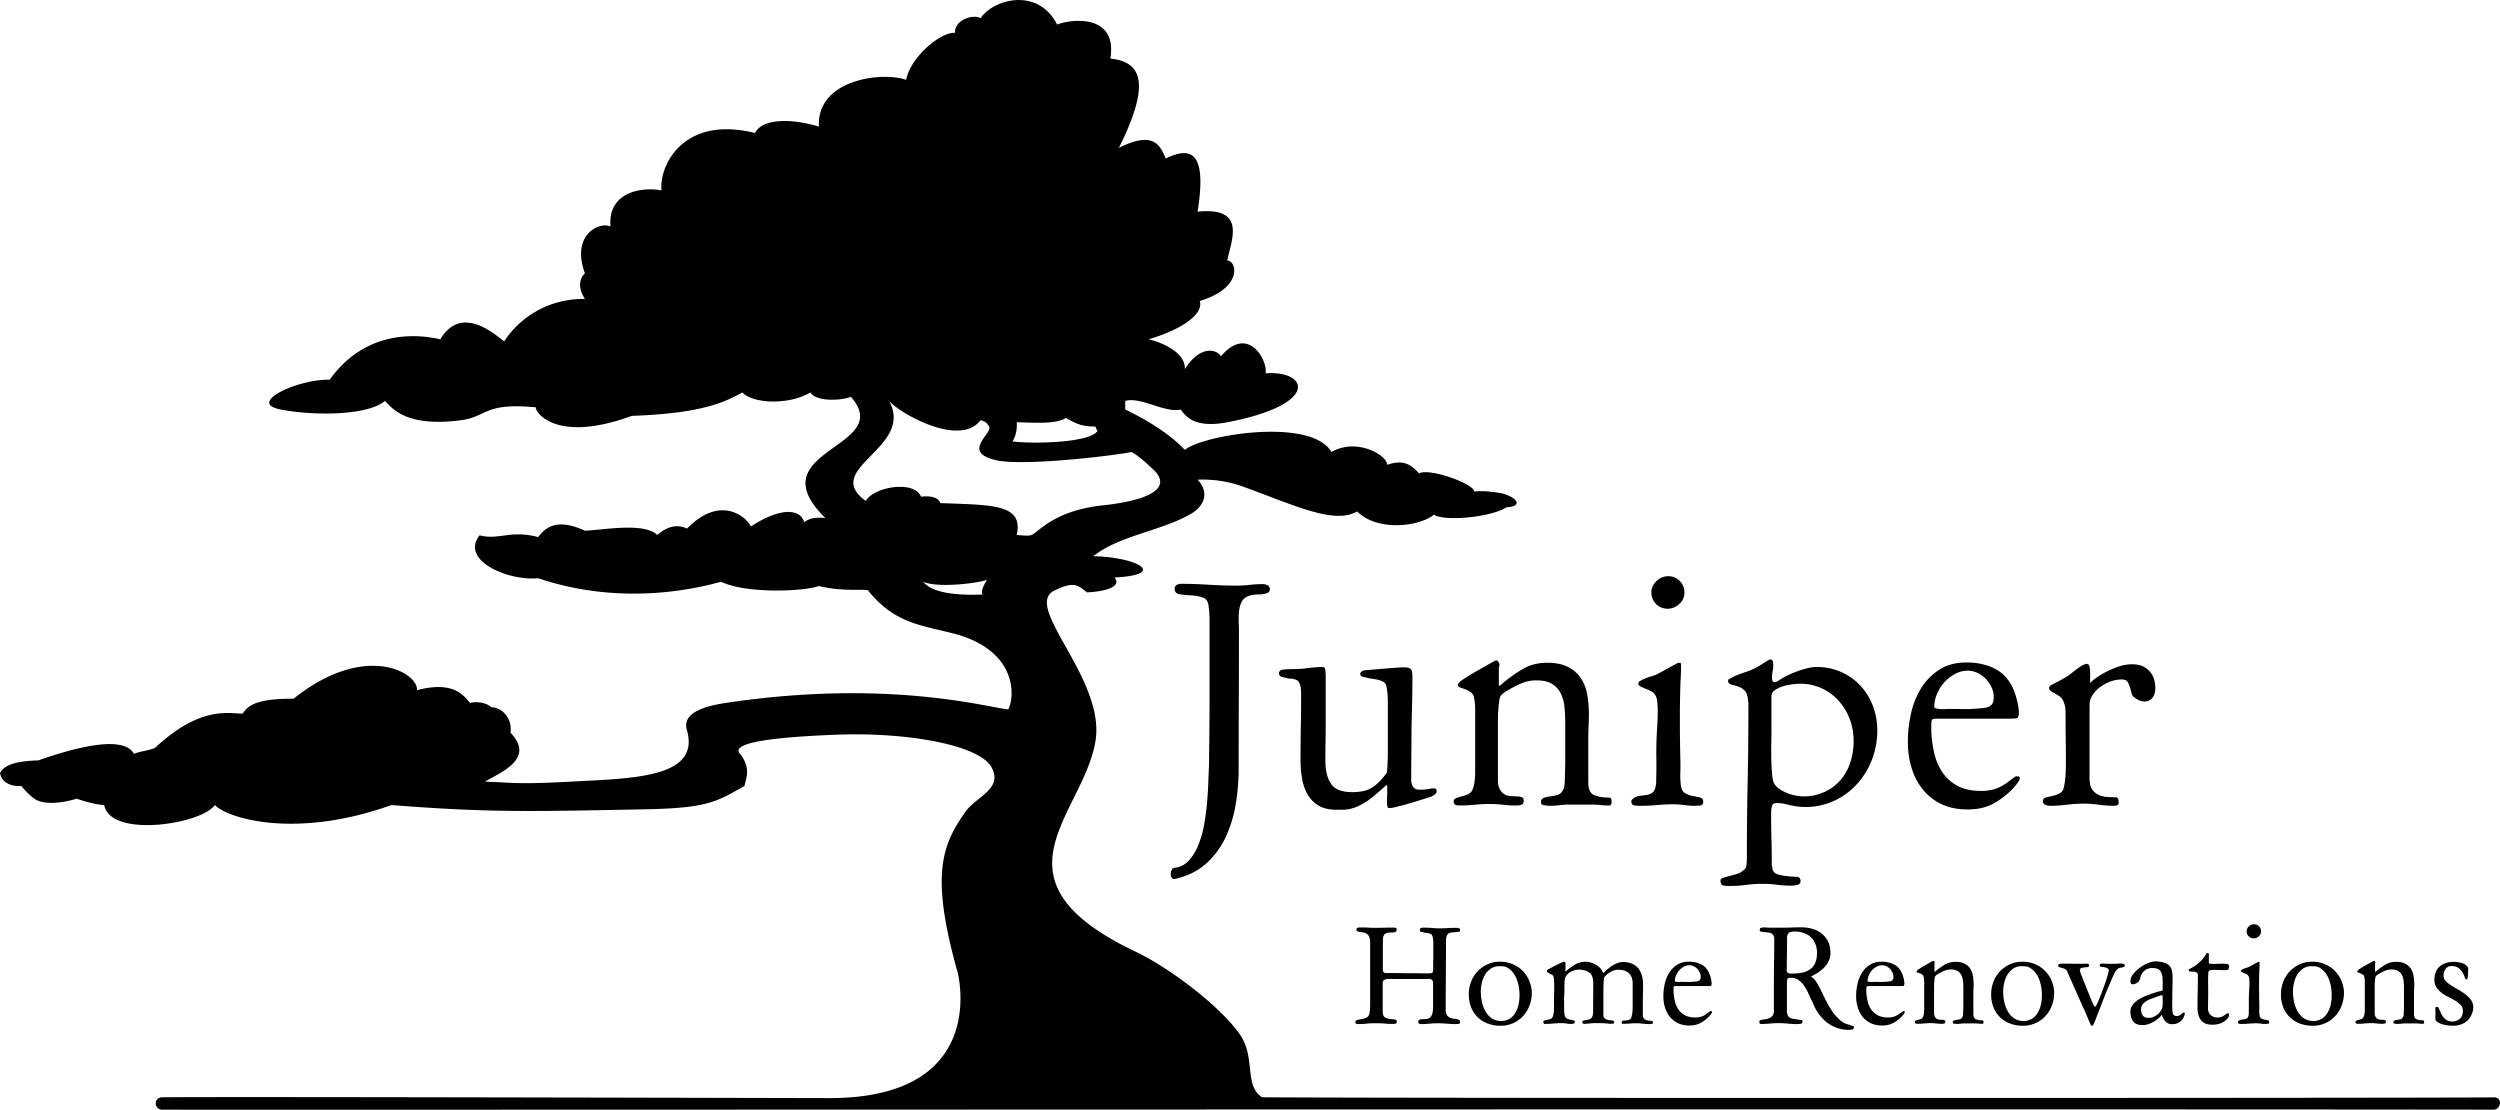 <svg xmlns="http://www.w3.org/2000/svg" width="3030.03" height="1345.031" viewBox="0 0 3030.03 1345.031">
  <defs>
    <style>
      .cls-1 {
        fill-rule: evenodd;
      }
    </style>
  </defs>
  <path id="tree" class="cls-1" d="M1639.36,822.392a12.017,12.017,0,0,0-5.7-1.472,143.923,143.923,0,0,0-16.17.92,142.521,142.521,0,0,1-16.17.92q-16.9,0-33.63-1.1t-33.63-1.1a9.369,9.369,0,0,0-4.96,1.472,4.841,4.841,0,0,0-2.39,4.417q0,5.892,6.25,6.809t13.78,1.288a50.488,50.488,0,0,1,13.97,2.577q6.42,2.208,7.17,10.673a140.61,140.61,0,0,1,1.1,17.3v89.806q0,22.083-.19,44.167t-0.55,44.17q-0.36,6.255-.73,17.3t-1.47,24.29q-1.11,13.245-3.49,26.87a125.274,125.274,0,0,1-6.99,25.02,63.7,63.7,0,0,1-11.57,19.14,26.407,26.407,0,0,1-17.28,8.84,4.494,4.494,0,0,0-3.67,2.76,11.647,11.647,0,0,0-1.11,4.96,7.51,7.51,0,0,0,1.29,4.42,3.286,3.286,0,0,0,3.49,1.47q23.16-5.16,38.22-18.77a99.514,99.514,0,0,0,23.71-32.2,152.881,152.881,0,0,0,12.13-40.12,262.726,262.726,0,0,0,3.49-42.14q0-42.33.18-83.736t0.19-83.733q0-4.046-.19-7.913t-0.18-7.914q0-15.457,5.51-22.083t20.95-6.257q7.35-.733,9.38-2.392a4.63,4.63,0,0,0,2.02-3.5Q1642.12,823.87,1639.36,822.392Zm14.89,109.681a5.429,5.429,0,0,0,2.75,1.473c1.11,0.247,2.33.494,3.68,0.736a13.187,13.187,0,0,1,3.49,1.1q11.025,0,13.42,4.785t2.39,14.354q0,19.875-.37,39.566t-0.37,39.569a134.845,134.845,0,0,0,1.84,22.63,59.107,59.107,0,0,0,6.61,19.33,37.039,37.039,0,0,0,13.23,13.61q8.46,5.16,22.06,5.16h6.98a42.068,42.068,0,0,0,15.25-2.76,71.387,71.387,0,0,0,13.6-7,110.2,110.2,0,0,0,12.31-9.38q5.88-5.16,11.76-10.31c0.98-.98,1.47.13,1.47,3.31v6.26q0,1.11-.18,3.87c-0.13,1.84-.18,3.74-0.18,5.7a36.083,36.083,0,0,0,.36,5.34q0.375,2.385,1.47,2.76a8.314,8.314,0,0,0,3.5,0c1.59-.25,3.18-0.55,4.77-0.92s3-.74,4.23-1.11a11.01,11.01,0,0,1,2.57-.55q1.47-.375,7.35-2.02,5.88-1.665,12.32-3.68,6.42-2.025,11.76-3.68c3.55-1.11,5.57-1.78,6.06-2.03a25.854,25.854,0,0,0,3.68-2.39c1.47-1.1,2.2-2.27,2.2-3.5,0-2.21-.73-3.43-2.2-3.68a11.458,11.458,0,0,0-4.05,0,64.149,64.149,0,0,1-14.7,1.47q-5.145,0-7.53-3.31a13.416,13.416,0,0,1-2.39-8.1q0-15.45.18-30.91t0.19-30.919q0.36-15.821.73-31.653t0.37-31.652c0-5.153-.68-8.4-2.02-9.754s-4.48-2.024-9.37-2.024q-1.845,0-9.38.552t-15.98,1.288q-8.46.743-15.44,1.288t-7.72.92c-2.2,1.231-3.31,2.456-3.31,3.681a3.462,3.462,0,0,0,2.58,3.5,13.365,13.365,0,0,0,4.41.921,13.529,13.529,0,0,0,4.78,1.288c2.44,0.368,5.08.8,7.9,1.288a26.392,26.392,0,0,1,7.72,2.576,7.635,7.635,0,0,1,4.22,5.153,73.176,73.176,0,0,1,1.47,10.306c0.24,3.439.37,6.872,0.37,10.305v55.21q0,7.365-.18,12.7c-0.13,3.56-.25,6.62-0.37,9.2s-0.31,5.09-.55,7.54a127.115,127.115,0,0,1-9.01,10.68,45.835,45.835,0,0,1-9,7.36,33.933,33.933,0,0,1-10.66,4.23,63.912,63.912,0,0,1-13.6,1.29q-18.75,0-25.54-10.12-6.81-10.125-6.8-28.16,0-11.04.18-22.08t0.19-22.086V931.705c0-1.225-.13-3.249-0.37-6.073s-1.35-4.232-3.31-4.232a116.622,116.622,0,0,0-12.86.736q-6.615.741-12.87,1.472c-1.23,0-3.06.063-5.51,0.184s-5.03.184-7.72,0.184a64.165,64.165,0,0,0-6.98.368,26.4,26.4,0,0,0-4.41.736c-1.72.984-2.57,2.209-2.57,3.681A4.481,4.481,0,0,0,1654.25,932.073ZM1909.49,916.8q-6.06,3.5-13.59,7.729-7.545,4.236-13.97,8.281t-7.9,5.153a13.889,13.889,0,0,0-4.05,4.417v0.736c0,1.472.92,2.519,2.76,3.128s3.92,1.352,6.25,2.209a28.8,28.8,0,0,1,6.62,3.5,9.422,9.422,0,0,1,3.85,6.257,66.921,66.921,0,0,1,1.47,15.091v75.824a101.615,101.615,0,0,1-.91,12.33q-0.93,7.17-3.86,11.22a12.383,12.383,0,0,1-5.33,3.5,68.47,68.47,0,0,1-7.17,2.21,30.936,30.936,0,0,0-6.25,2.2c-1.71.87-2.57,2.03-2.57,3.5q0,3.315,2.02,4.23a11.97,11.97,0,0,0,4.96.92,183.5,183.5,0,0,0,18.56-.92,183.5,183.5,0,0,1,18.56-.92,131.078,131.078,0,0,1,15.44.92,134.143,134.143,0,0,0,15.8.92,29.3,29.3,0,0,0,4.23-.18,33.98,33.98,0,0,0,3.86-1.29,6,6,0,0,0,1.47-4.42q0-3.3-2.21-4.04a16.545,16.545,0,0,0-5.88-1.11,76.5,76.5,0,0,1-10.47-.73q-5.34-.735-9.37-6.26-3.315-4.785-3.31-12.15V987.282q0-6.255.37-12.146t0.92-10.49a36.937,36.937,0,0,1,1.28-6.809q1.845-3.675,6.8-6.625t8.27-4.784a94.589,94.589,0,0,1,14.15-6.441,45.723,45.723,0,0,1,15.25-2.393q11.76,0,18.75,4.417a28.074,28.074,0,0,1,10.47,11.594,48,48,0,0,1,4.41,16.378q0.915,9.2.92,18.771v47.476q0,7.74-.37,15.83,0,4.41-.36,10.67t-3.31,9.94a11.414,11.414,0,0,1-6.8,4.23q-4.23.93-8.45,1.48a26.162,26.162,0,0,0-7.17,1.84q-2.94,1.29-2.94,4.97,0,3.3,4.23,3.86a53.232,53.232,0,0,0,6.43.55c1.96,0,3.91-.06,5.88-0.18s3.91-.31,5.88-0.55,3.92-.44,5.88-0.56,3.92-.18,5.88-0.18h27.56a90.954,90.954,0,0,1,10.11.55,90.822,90.822,0,0,0,10.11.55c1.71,0,2.76-.49,3.12-1.47a8.265,8.265,0,0,0,.55-2.94,10.918,10.918,0,0,0-.55-3.5,2.278,2.278,0,0,0-2.39-1.66q-10.665,0-18-2.94-7.365-2.94-7.36-15.46v-53.74q0-7.35.37-14.349t0.37-14.354a132.929,132.929,0,0,0-2.21-24.844,50.117,50.117,0,0,0-8.08-19.875,40.862,40.862,0,0,0-15.62-13.066q-9.75-4.779-24.44-4.785-16.92,0-29.77,7.545a176.637,176.637,0,0,0-25.36,18.219,8.909,8.909,0,0,1-2.94,2.208l-0.74-.368V923.976a11.906,11.906,0,0,1,.37-2.944,12.344,12.344,0,0,0,.37-2.945,5.758,5.758,0,0,0-1.29-2.944,3.532,3.532,0,0,0-2.76-1.841C1915.8,913.3,1913.54,914.47,1909.49,916.8Zm229.35-99.744a19.233,19.233,0,0,0-14.15-5.7,19.893,19.893,0,0,0-13.97,5.888q-6.255,5.892-6.25,13.619a19.482,19.482,0,0,0,19.85,19.875,20.2,20.2,0,0,0,13.96-5.7,18,18,0,0,0,6.25-13.8A19.29,19.29,0,0,0,2138.84,817.055Zm24.44,262.425q-4.05-.915-9.01-1.84a26.83,26.83,0,0,1-9.19-3.5q-4.23-2.565-4.96-10.3a86.291,86.291,0,0,1-.55-12.7q0.18-6.435.18-12.7-0.36-13.605-.55-27.05-0.18-13.425-.18-27.053,0-11.042.18-22.267t0.55-22.268c0.25-3.68.43-7.3,0.56-10.857s0.18-7.177.18-10.858c0-1.225-.74-1.84-2.21-1.84q-1.47,0-5.51,2.208t-9,4.969q-4.965,2.76-9.74,5.337a41.045,41.045,0,0,1-7.35,3.312q-1.485.372-4.41,1.288-2.955.924-6.07,2.209a31.341,31.341,0,0,0-5.33,2.76c-1.47.984-2.2,2.088-2.2,3.313s0.79,2.271,2.39,3.128a56.635,56.635,0,0,0,5.51,2.577c2.08,0.862,4.23,1.782,6.43,2.76a13.924,13.924,0,0,1,5.15,3.681,18.242,18.242,0,0,1,3.49,9.937q0.555,6.262.55,10.674,0,8.834-.55,17.483t-0.92,17.487q-0.375,11.775-.18,23,0.18,11.235-.19,23v5.52a31.907,31.907,0,0,1-.73,5.16q-1.11,5.88-4.23,7.91a17.3,17.3,0,0,1-7.17,2.58c-2.7.36-5.45,0.73-8.27,1.1a15.209,15.209,0,0,0-7.53,3.13c-0.5.49-.98,0.98-1.47,1.47a2.472,2.472,0,0,0-.74,1.84c0,2.7.86,4.29,2.58,4.79a20.327,20.327,0,0,0,5.51.73h4.04q9.555,0,19.48-.92t19.48-.92a90.048,90.048,0,0,1,12.68.92,92.482,92.482,0,0,0,13.05.92c1.71,0,3.86-.12,6.43-0.37s3.86-1.72,3.86-4.41C2167.32,1081.87,2165.97,1080.1,2163.28,1079.48Zm182.29-42.33a60.576,60.576,0,0,1-11.95,21.35,58.017,58.017,0,0,1-19.29,14.36,61,61,0,0,1-26.1,5.33,47.261,47.261,0,0,1-9.37-1.1,59.133,59.133,0,0,1-10.29-3.13,46.883,46.883,0,0,1-9.19-4.97,20.382,20.382,0,0,1-6.43-6.99q-1.47-2.94-2.21-11.41t-0.91-18.41q-0.2-9.93,0-18.95,0.18-9.015.18-13.434V956.733q0-4.416,4.23-7.361a33.923,33.923,0,0,1,9.74-4.6,69.757,69.757,0,0,1,11.39-2.392,79.181,79.181,0,0,1,9.19-.736,61.915,61.915,0,0,1,26.28,5.521,63.09,63.09,0,0,1,20.58,15.09,69.878,69.878,0,0,1,13.41,22.083,73.812,73.812,0,0,1,4.78,26.5A83.989,83.989,0,0,1,2345.57,1037.15Zm27.38-68.639a74.628,74.628,0,0,0-15.07-24.476,70.924,70.924,0,0,0-23.34-16.562,72.186,72.186,0,0,0-29.77-6.073,47.984,47.984,0,0,0-11.21,1.472,115.251,115.251,0,0,0-12.13,3.68,126,126,0,0,0-11.76,4.969,84.828,84.828,0,0,0-10.1,5.705,20.367,20.367,0,0,0-2.76,1.656,5.214,5.214,0,0,1-3.12.92,1.4,1.4,0,0,1-.92-0.184,0.786,0.786,0,0,0-.56-0.184q-1.47-1.466-1.47-5.152a42.284,42.284,0,0,1,.74-7.914,42.224,42.224,0,0,0,.73-7.913,17.968,17.968,0,0,0-.55-3.864,2.654,2.654,0,0,0-2.75-2.393,7.64,7.64,0,0,0-3.31,1.288c-1.47.863-3.07,1.841-4.78,2.945s-3.37,2.151-4.96,3.128-2.76,1.72-3.49,2.209a106.474,106.474,0,0,1-14.7,6.073,143.772,143.772,0,0,0-14.7,5.705,12.238,12.238,0,0,1-3.13,1.84c-1.6.736-2.39,1.472-2.39,2.208q0,4.054,3.49,4.969t7.91,2.208a21.247,21.247,0,0,1,8.27,4.785q3.855,3.5,4.59,12.33a19.2,19.2,0,0,1,.37,3.68V975.5q0,43.434-.92,86.306t-0.92,86.31v4.79a69.44,69.44,0,0,1-.55,9.01,7.481,7.481,0,0,1-4.23,6.08,14.722,14.722,0,0,1-6.8,4.05c-3.06.97-6.06,1.84-9,2.57s-5.58,1.48-7.9,2.21c-2.34.74-3.5,1.72-3.5,2.95,0,3.92,1.11,6.07,3.31,6.44a51.172,51.172,0,0,0,8.09.55,149.574,149.574,0,0,0,19.66-1.29,149.574,149.574,0,0,1,19.66-1.29,145.757,145.757,0,0,1,17.83,1.11,147.454,147.454,0,0,0,17.82,1.1,29.957,29.957,0,0,0,6.8-.92,4.6,4.6,0,0,0,3.86-4.97,5.654,5.654,0,0,0-1.83-4.05q-1.11-.735-5.33-0.92t-9.38-.73a76.569,76.569,0,0,1-9.74-1.66q-4.59-1.11-6.43-4.05a6.181,6.181,0,0,1-1.28-2.76c-0.13-.86-0.31-1.9-0.56-3.13a11.365,11.365,0,0,1-.36-3.31v-3.31q0-13.26-.37-26.69t-0.37-26.68v-4.78a35.933,35.933,0,0,1,.92-8.29q0.915-3.855,5.33-3.86a45.616,45.616,0,0,1,8.82.74c2.45,0.48,4.9,1.04,7.35,1.65s5.27,1.16,8.46,1.66a82.6,82.6,0,0,0,46.3-7.18,85.859,85.859,0,0,0,27.2-20.24,94.949,94.949,0,0,0,17.83-29.26,96.905,96.905,0,0,0,6.43-35.336A83.1,83.1,0,0,0,2372.95,968.511Zm144.8-2.761a8.935,8.935,0,0,1-4.41,3.865,23.4,23.4,0,0,1-6.43,1.472q-3.675.372-8.08,0.736-9.93.742-16.73,0.553t-17.09-.185c-0.49,0-1.71.064-3.67,0.185a48.775,48.775,0,0,1-6.07,0,33.187,33.187,0,0,1-5.51-.737c-1.6-.368-2.39-1.041-2.39-2.024a40.263,40.263,0,0,1,3.31-15.642,49.013,49.013,0,0,1,9-14.171,47.4,47.4,0,0,1,13.05-10.121,32.047,32.047,0,0,1,15.07-3.865,27.921,27.921,0,0,1,11.58,2.577,34.044,34.044,0,0,1,10.11,6.993,36.185,36.185,0,0,1,7.16,10.305,28.333,28.333,0,0,1,2.76,12.146Q2519.41,963,2517.75,965.75Zm30.88,0.553a93.305,93.305,0,0,0-2.39-9.57q-6.615-22.083-22.24-31.469t-37.67-9.385q-19.485,0-33.26,9.017a70.663,70.663,0,0,0-22.24,23.188,102.2,102.2,0,0,0-12.13,31.837,154.808,154.808,0,0,0-3.3,34.969,104.72,104.72,0,0,0,5.14,30.91,75.224,75.224,0,0,0,13.97,25.21,63.737,63.737,0,0,0,22.42,16.94q13.23,6.06,30.5,6.07,14.7,0,25.36-4.23t22.06-13.81q1.455-1.1,4.22-3.68a73.57,73.57,0,0,0,5.33-5.52,64.249,64.249,0,0,0,4.6-5.89c1.34-1.96,2.02-3.55,2.02-4.78,0-1.47-.86-2.21-2.58-2.21s-2.7.13-2.94,0.37q-5.505,4.05-10.1,7.36a60.957,60.957,0,0,1-9.19,5.52,42.923,42.923,0,0,1-9.93,3.31,60.848,60.848,0,0,1-12.31,1.11q-16.905,0-28.3-6.08a50.278,50.278,0,0,1-18.37-16.37,70.047,70.047,0,0,1-10.11-23.93,142.767,142.767,0,0,1-3.49-28.707v-2.944a48.556,48.556,0,0,1,.36-5.889q0.375-2.942,1.47-2.945a12.187,12.187,0,0,1,3.68-.736h91.52c1.22,0,2.51-.057,3.85-0.184a35.176,35.176,0,0,0,3.86-.552,15.025,15.025,0,0,0,1.47-7.361A84.936,84.936,0,0,0,2548.63,966.3Zm165.39-29.077a24.869,24.869,0,0,0-4.6-9.385,25.828,25.828,0,0,0-8.63-6.993q-5.34-2.762-13.42-2.761a52.561,52.561,0,0,0-17.64,3.129,109.325,109.325,0,0,0-16.17,7.177,95.743,95.743,0,0,0-12.13,7.729c-3.19,2.456-4.9,4.175-5.15,5.153v-11.41a55.088,55.088,0,0,0-.36-6.625,14.461,14.461,0,0,0-1.11-4.417,9.324,9.324,0,0,1-1.47-.92,1.9,1.9,0,0,0-1.83-.184,16.058,16.058,0,0,0-5.88,2.392,72.91,72.91,0,0,0-6.62,4.6q-3.3,2.58-6.62,5.153a49.95,49.95,0,0,1-5.88,4.049q-3.675,2.208-7.16,4.048t-7.17,3.681c-0.98.494-2.08,1.1-3.31,1.84a5.955,5.955,0,0,0-2.57,2.945,5.7,5.7,0,0,0,2.76,4.416q2.385,1.476,5.14,2.945a45.076,45.076,0,0,1,5.7,3.68,13.2,13.2,0,0,1,4.41,6.625,27.522,27.522,0,0,1,2.02,9.57q0.18,5.159.18,9.937,0,14.355.19,26.5t0.18,26.5q0,7.365-.37,14.72a101.339,101.339,0,0,1-1.83,14.73q-1.11,6.255-5.33,8.46a33.29,33.29,0,0,1-8.64,3.13q-4.41.93-8.09,1.84a4.705,4.705,0,0,0-.55,9.02,16.625,16.625,0,0,0,5.33,1.1,165.29,165.29,0,0,0,20.58-1.29,165.316,165.316,0,0,1,20.59-1.28,128.21,128.21,0,0,1,18.19,1.28,128.006,128.006,0,0,0,18.19,1.29,14.554,14.554,0,0,0,3.86-.55c1.34-.37,2.02-1.42,2.02-3.13,0-4.42-1.1-6.62-3.31-6.62q-5.145,0-10.47-.37a30.4,30.4,0,0,1-9.74-2.21,19.674,19.674,0,0,1-7.53-5.52,18.2,18.2,0,0,1-3.86-9.94,24.752,24.752,0,0,1-.37-4.78V967.039A21.286,21.286,0,0,1,2638.86,956a34.765,34.765,0,0,1,8.82-9.754,51.569,51.569,0,0,1,12.49-6.993,39.677,39.677,0,0,1,14.71-2.76q4.77,0,6.61,2.76a24.016,24.016,0,0,1,2.94,6.441q1.11,3.684,2.02,7.362a8.684,8.684,0,0,0,3.86,5.52q6.255,4.418,11.03,4.6a12.466,12.466,0,0,0,7.9-2.024,12.8,12.8,0,0,0,4.59-6.073,22.071,22.071,0,0,0,1.47-7.913A41.4,41.4,0,0,0,2714.02,937.226ZM1871.76,1238.15c-0.7-.42-2.27-0.64-4.72-0.64q-4.95,0-9.9.32c-3.31.22-6.61,0.32-9.91,0.32a79.162,79.162,0,0,1-7.99-.4c-2.66-.26-5.38-0.4-8.15-0.4-0.85,0-1.68-.02-2.48-0.08a8.4,8.4,0,0,0-2.31.16,3.838,3.838,0,0,0-1.76.8,2.334,2.334,0,0,0-.64,1.84c0,1.28.34,2.02,1.04,2.24a9.2,9.2,0,0,0,2.63.32,3.52,3.52,0,0,0,1.76.71c0.85,0.16,1.81.3,2.88,0.4a18.919,18.919,0,0,1,3.03.56,8.621,8.621,0,0,1,2.4,1.04,4.846,4.846,0,0,1,1.44,2.16,16.069,16.069,0,0,1,.72,2.87c0.16,1.02.26,2.03,0.32,3.04s0.08,1.89.08,2.63v10.39q0,3.675-.08,7.75c-0.06,2.71-.08,5.3-0.08,7.75q0,3.51-.08,5.99a17.583,17.583,0,0,1-.24,2.95,2.252,2.252,0,0,1-1.68,1.36,13.466,13.466,0,0,1-3.27.48c-1.28.05-2.59,0.05-3.92,0s-2.53-.08-3.6-0.08q-6.7,0-11.9-.08c-3.46-.05-6.85-0.08-10.15-0.08s-6.68-.03-10.14-0.08-7.44-.08-11.91-0.08q-4.155,0-4.15-4.47v-27.16c0-1.49.02-2.98,0.08-4.48s0.08-2.98.08-4.47a11.282,11.282,0,0,1,.71-4.39,6.037,6.037,0,0,1,1.92-2.56,7.19,7.19,0,0,1,2.64-1.2,14.144,14.144,0,0,1,3.03-.32,38.555,38.555,0,0,0,5.76-.39q2.55-.4,2.55-3.6a1.668,1.668,0,0,0-.95-1.6,4.26,4.26,0,0,0-1.92-.48c-3.84,0-7.7.06-11.59,0.16s-7.75.16-11.58,0.16q-4.155,0-8.15-.24c-2.67-.16-5.38-0.24-8.15-0.24h-1.76a12.471,12.471,0,0,0-3.12.4,1.777,1.777,0,0,0-1.51,1.84,2.449,2.449,0,0,0,1.19,2.48,10.681,10.681,0,0,0,3.12.8c1.28,0.16,2.61.34,3.99,0.55a10.606,10.606,0,0,1,4,1.52,8.521,8.521,0,0,1,3.12,3.76,17.986,17.986,0,0,1,1.19,7.35v70.13c0,2.34-.02,4.74-0.08,7.19a64.994,64.994,0,0,1-.55,7.19c-0.43,2.87-1.58,4.82-3.44,5.83a18.163,18.163,0,0,1-5.83,1.99q-3.045.48-5.52,1.04a2.8,2.8,0,0,0-2.47,2.96,1.721,1.721,0,0,0,1.75,1.92c1.18,0.1,2.19.16,3.04,0.16a72.353,72.353,0,0,0,8.31-.48,73.712,73.712,0,0,1,8.47-.48h6.23c2.77,0,5.6.13,8.47,0.4s5.7,0.4,8.47.4a26.816,26.816,0,0,0,3.76-.24c1.11-.16,1.67-1.04,1.67-2.64,0-1.49-.82-2.32-2.47-2.48s-3.49-.34-5.52-0.56a16.706,16.706,0,0,1-5.75-1.67c-1.81-.91-2.88-2.8-3.19-5.67a7.878,7.878,0,0,0-.08-1.04c-0.06-.37-0.08-1.63-0.08-3.76v-31.31a4.308,4.308,0,0,1,1.19-3.43,6.68,6.68,0,0,1,3.04-1.44,16.363,16.363,0,0,1,4.07-.32c1.5,0.05,2.88.08,4.16,0.08h38.99c0.96,0,2-.03,3.12-0.08a11.981,11.981,0,0,1,3.11.24,4.452,4.452,0,0,1,2.4,1.36,4.969,4.969,0,0,1,.96,3.43v29.08a43.265,43.265,0,0,1-.48,6.07,11.535,11.535,0,0,1-2.24,5.59,6.679,6.679,0,0,1-4.39,2.63,33.243,33.243,0,0,1-5.04.4,14.994,14.994,0,0,0-4.07.48q-1.68.48-1.68,2.88c0,1.7,1.12,2.56,3.36,2.56q5.115,0,10.3-.48t10.31-.48q5.28,0,10.63.48t10.62,0.48c1.28,0,2.48-.06,3.6-0.16s1.68-.96,1.68-2.56a2.442,2.442,0,0,0-1.28-2.4,11.792,11.792,0,0,0-3.2-.96c-1.27-.21-2.66-0.42-4.15-0.63a12.566,12.566,0,0,1-4.16-1.36,8.373,8.373,0,0,1-3.19-3.2,12.068,12.068,0,0,1-1.28-6.15q0-20.13.16-39.86t0.16-39.86v-2.71a30.611,30.611,0,0,1,.4-5.11,7.388,7.388,0,0,1,1.68-3.84,5.576,5.576,0,0,1,3.43-1.92,33.648,33.648,0,0,1,4.8-.63c1.65-.11,3.14-0.24,4.47-0.4s2.16-.56,2.48-1.2C1872.8,1239.59,1872.45,1238.58,1871.76,1238.15Zm71.83,91.94a33.126,33.126,0,0,1-3.76,10.07,22.085,22.085,0,0,1-6.95,7.43,21.053,21.053,0,0,1-22.13-.56,26.169,26.169,0,0,1-7.59-8.71,41.382,41.382,0,0,1-4.16-11.5,59.127,59.127,0,0,1-1.27-11.83,49.257,49.257,0,0,1,1.2-10.46,33.05,33.05,0,0,1,3.91-10.06,23.606,23.606,0,0,1,7.03-7.51,17.95,17.95,0,0,1,10.39-2.96,47.085,47.085,0,0,1,5.43.32,10.7,10.7,0,0,1,4.96,1.92,24.633,24.633,0,0,1,6.71,6.31,32.6,32.6,0,0,1,4.31,8.23,48.847,48.847,0,0,1,2.32,9.26,62.5,62.5,0,0,1,.72,9.27A54.539,54.539,0,0,1,1943.59,1330.09Zm15.18-21.01a51.292,51.292,0,0,0-2.08-6.87,37.28,37.28,0,0,0-14.14-17.41,38.366,38.366,0,0,0-21.49-6.23,36.086,36.086,0,0,0-15.26,3.2,37.712,37.712,0,0,0-19.82,21.08,42.074,42.074,0,0,0-2.8,15.34,41.533,41.533,0,0,0,2.8,15.58,34.386,34.386,0,0,0,20.14,19.73,43.318,43.318,0,0,0,15.58,2.71,36.564,36.564,0,0,0,27.32-11.82,39.8,39.8,0,0,0,7.75-12.7,42.484,42.484,0,0,0,2.8-15.42A32.538,32.538,0,0,0,1958.77,1309.08Zm145.74,41.22c-1.28-.1-2.7-0.26-4.24-0.48a8.937,8.937,0,0,1-4.23-1.76c-1.28-.95-1.92-2.98-1.92-6.07v-15.97q0-4.635.16-9.27c0.1-3.09.16-6.17,0.16-9.26a52.853,52.853,0,0,0-.8-9.27,28.173,28.173,0,0,0-2.8-8.23,19.961,19.961,0,0,0-5.35-6.39,22.366,22.366,0,0,0-8.47-3.91c-1.07-.21-2.11-0.4-3.12-0.56a20.93,20.93,0,0,0-3.27-.24,20.027,20.027,0,0,0-6.95,1.2,33.681,33.681,0,0,0-6.32,3.11,45.209,45.209,0,0,0-5.75,4.32q-2.715,2.385-5.27,4.79a3.248,3.248,0,0,1-.72-1.04c-0.16-.37-0.35-0.77-0.56-1.2a16.3,16.3,0,0,0-3.52-4.63,24.759,24.759,0,0,0-5.03-3.59,29.546,29.546,0,0,0-5.75-2.4,20.625,20.625,0,0,0-5.83-.88,25.241,25.241,0,0,0-13.27,3.67,72.565,72.565,0,0,0-11.18,8.31,5.333,5.333,0,0,1-.16-1.76c0-1.06.02-2.1,0.08-3.11s0.08-2.05.08-3.12c0-.63-0.06-1.46-0.16-2.47a1.412,1.412,0,0,0-1.44-1.52,10.313,10.313,0,0,0-3.44,1.12q-2.475,1.125-5.35,2.55c-1.92.96-3.73,1.9-5.43,2.8s-2.94,1.57-3.68,2a19.626,19.626,0,0,0-2.24,1.28,1.991,1.991,0,0,0-.96,1.75,1.9,1.9,0,0,0,.96,1.36,17.412,17.412,0,0,0,2.32,1.44c0.9,0.48,1.76.93,2.56,1.36a7.268,7.268,0,0,1,1.67,1.11c0.54,0.64.91,2.16,1.12,4.56s0.32,4.61.32,6.63v3.03q0,4.635-.16,9.19c-0.1,3.03-.16,6.1-0.16,9.19,0,1.17.03,2.74,0.08,4.71a53.021,53.021,0,0,1-.16,5.91,26.225,26.225,0,0,1-1.04,5.59,6.386,6.386,0,0,1-2.55,3.75,9.408,9.408,0,0,1-2.16.64c-1.01.22-2.05,0.43-3.12,0.64a12.9,12.9,0,0,0-2.79.88,1.649,1.649,0,0,0-1.2,1.2,3.994,3.994,0,0,0,.48,1.76,1.538,1.538,0,0,0,1.44.96q5.115,0,10.38-.48t10.39-.48a32.483,32.483,0,0,1,5.51.48,32.6,32.6,0,0,0,5.52.48,14.971,14.971,0,0,0,2.87-.32,1.875,1.875,0,0,0,1.6-2.08,1.768,1.768,0,0,0-1.52-1.92c-1.01-.21-2.21-0.45-3.59-0.72a18.882,18.882,0,0,1-4.08-1.27,5.736,5.736,0,0,1-2.95-3.6,22.85,22.85,0,0,1-.64-4.71c-0.11-1.97-.16-3.86-0.16-5.67v-12.15a25.225,25.225,0,0,1,.16-2.87q0.315-4.32.24-8.71-0.09-4.395.24-8.7a11.846,11.846,0,0,1,2.07-5.84,15.094,15.094,0,0,1,4.32-4.07,20.532,20.532,0,0,1,5.59-2.4,23.861,23.861,0,0,1,6.07-.79,21.854,21.854,0,0,1,9.91,2.39,11.21,11.21,0,0,1,6.07,7.99,22.288,22.288,0,0,1,.56,4.23c0.06,1.44.08,2.85,0.08,4.24q0,8.145-.08,15.97t-0.08,15.98a16.491,16.491,0,0,1-.64,5.11,5.857,5.857,0,0,1-1.59,2.96,6.931,6.931,0,0,1-2.64,1.51,19.924,19.924,0,0,1-3.2.72c-1.11.16-2.21,0.35-3.27,0.56a1.805,1.805,0,0,0-1.44.88,6.378,6.378,0,0,0-.16,1.68,1.849,1.849,0,0,0,.64,1.28,10.785,10.785,0,0,0,2.4.16c1.17,0,2.29-.06,3.35-0.16s2.18-.22,3.36-0.32c0.85-.11,1.65-0.19,2.39-0.24s1.55-.08,2.4-0.08h4.96c1.49,0,3,.02,4.55.08s3.06,0.13,4.55.24c1.07,0.1,2.11.21,3.12,0.32s2.05,0.16,3.12.16c0.53,0,1.27-.06,2.23-0.16a1.373,1.373,0,0,0,1.44-1.44,2.159,2.159,0,0,0-.56-1.44,4.1,4.1,0,0,0-1.2-.96c-0.95-.1-2.1-0.21-3.43-0.32a13.816,13.816,0,0,1-3.76-.8,8.53,8.53,0,0,1-2.95-1.75,4.39,4.39,0,0,1-1.2-3.36v-28.6c0-1.49.02-3.19,0.08-5.11s0.1-3.72.16-5.43,0.16-3.22.32-4.55a7.1,7.1,0,0,1,.56-2.48,12.456,12.456,0,0,1,2.31-2.63,21.065,21.065,0,0,1,2.8-2.16,25.1,25.1,0,0,1,5.75-3.28,17.935,17.935,0,0,1,6.4-1.03q7.815,0,12.46,4.23t4.63,12.38v27.48q0,3.195-.24,6.39a34.775,34.775,0,0,1-1.03,6.23,5.388,5.388,0,0,1-4.96,4.47,14.148,14.148,0,0,1-1.68.24,16.2,16.2,0,0,1-1.67.08,9.012,9.012,0,0,0-3.36.8c-0.53,1.6-.43,2.66.32,3.2h0.8q4.785,0,8.39-.32c2.4-.22,5.19-0.32,8.39-0.32,0.85,0,2.02.05,3.51,0.16s2.66,0.21,3.52.32a70.954,70.954,0,0,0,8.47.48,19.282,19.282,0,0,0,2.47-.24c1.12-.16,1.68-0.67,1.68-1.52A1.863,1.863,0,0,0,2104.51,1350.3Zm59.04-50.08a3.83,3.83,0,0,1-1.92,1.67,10.043,10.043,0,0,1-2.79.64c-1.07.11-2.24,0.22-3.52,0.32a70.012,70.012,0,0,1-7.27.24q-2.955-.075-7.43-0.08c-0.22,0-.75.03-1.6,0.08a19.377,19.377,0,0,1-2.64,0,14.133,14.133,0,0,1-2.39-.32,1.035,1.035,0,0,1-1.04-.88,17.443,17.443,0,0,1,1.44-6.78,21.21,21.21,0,0,1,3.91-6.16,20.576,20.576,0,0,1,5.67-4.39,13.946,13.946,0,0,1,6.56-1.68,12.207,12.207,0,0,1,5.03,1.12,14.7,14.7,0,0,1,4.39,3.04,15.741,15.741,0,0,1,3.12,4.47,12.287,12.287,0,0,1,1.2,5.27A6.728,6.728,0,0,1,2163.55,1300.22Zm13.42,0.24a37.192,37.192,0,0,0-1.04-4.16q-2.865-9.585-9.66-13.66a31.344,31.344,0,0,0-16.38-4.07,25.969,25.969,0,0,0-14.47,3.91,30.789,30.789,0,0,0-9.66,10.07,44.267,44.267,0,0,0-5.28,13.82,67.242,67.242,0,0,0-1.43,15.17,45.286,45.286,0,0,0,2.23,13.42,32.841,32.841,0,0,0,6.07,10.95,27.941,27.941,0,0,0,9.75,7.35,31.682,31.682,0,0,0,13.27,2.63,29.956,29.956,0,0,0,11.02-1.83,35.541,35.541,0,0,0,9.59-6c0.42-.32,1.04-0.85,1.84-1.59a32.875,32.875,0,0,0,2.31-2.4,25.12,25.12,0,0,0,2-2.56,4,4,0,0,0,.88-2.07,0.925,0.925,0,0,0-1.12-.96,2.632,2.632,0,0,0-1.28.16c-1.59,1.17-3.06,2.24-4.39,3.19a25.983,25.983,0,0,1-4,2.4,18.665,18.665,0,0,1-4.31,1.44,26.63,26.63,0,0,1-5.35.48,25.953,25.953,0,0,1-12.31-2.64,21.875,21.875,0,0,1-7.99-7.11,30.361,30.361,0,0,1-4.39-10.38,61.485,61.485,0,0,1-1.52-12.46v-1.28a20.11,20.11,0,0,1,.16-2.56c0.1-.85.32-1.28,0.64-1.28a5.29,5.29,0,0,1,1.6-.31h39.79c0.53,0,1.09-.03,1.67-0.08s1.15-.14,1.68-0.24a6.492,6.492,0,0,0,.64-3.2A36.894,36.894,0,0,0,2176.97,1300.46Zm125.92-20.05a18.886,18.886,0,0,1-6.39,7.67,24.944,24.944,0,0,1-9.67,3.83,65.817,65.817,0,0,1-11.98,1.04,13.742,13.742,0,0,1-4.24-.48,2.635,2.635,0,0,1-1.75-1.6,7.12,7.12,0,0,1-.32-2.79c0.05-1.12.08-2.48,0.08-4.08q0-6.39.16-14.38t0.16-14.37v-5.44a8.6,8.6,0,0,1,1.75-5.83q1.755-1.995,7.35-1.99a33.947,33.947,0,0,1,10.87,1.67,23.9,23.9,0,0,1,8.55,4.96,23.129,23.129,0,0,1,5.67,8.06,27.894,27.894,0,0,1,2.08,11.19Q2305.21,1275.535,2302.89,1280.41Zm3.2,11.58a43.794,43.794,0,0,0,7.67-6.23,30.418,30.418,0,0,0,5.59-7.91,21.225,21.225,0,0,0,2.16-9.5q0-9.435-3.52-15.5a29.061,29.061,0,0,0-8.79-9.67,32.748,32.748,0,0,0-11.34-4.95,52.51,52.51,0,0,0-11.35-1.36q-6.075,0-12.22.24t-12.23.24h-13.9c-1.17,0-2.37-.05-3.59-0.16s-2.43-.16-3.6-0.16a15.191,15.191,0,0,0-3.44.4c-1.11.27-1.67,1.15-1.67,2.64a1.858,1.858,0,0,0,1.28,1.92,12.347,12.347,0,0,0,3.27.64c1.33,0.1,2.74.21,4.24,0.31a15.831,15.831,0,0,1,4.23.88,6.915,6.915,0,0,1,3.28,2.48,8.31,8.31,0,0,1,1.27,4.95q0,13.59-.24,27-0.225,13.425-.23,27v32.91a9.42,9.42,0,0,1-1.28,5.27,9.546,9.546,0,0,1-3.28,3.04,13.388,13.388,0,0,1-4.23,1.51c-1.5.27-2.91,0.51-4.24,0.72a26.014,26.014,0,0,0-3.27.72,1.545,1.545,0,0,0-1.28,1.52c0,1.49.21,2.37,0.64,2.64a5.987,5.987,0,0,0,2.71.4q4.95,0,9.83-.48t9.83-.48c3.73,0,7.51.18,11.34,0.56s7.67,0.56,11.51.56a17.786,17.786,0,0,0,4.79-.48c1.07-.32,1.6-1.23,1.6-2.72a1.485,1.485,0,0,0-1.12-1.6,8.738,8.738,0,0,0-2.39-.32,3.251,3.251,0,0,1-1.28-.16q-3.2-.63-5.75-0.96a12.8,12.8,0,0,1-4.4-1.27,6.653,6.653,0,0,1-2.88-3.04,14.5,14.5,0,0,1-1.03-6.23v-32.91c0-2.56.24-4.26,0.71-5.11s1.79-1.28,3.92-1.28a15.886,15.886,0,0,1,9.67,2.88,28.813,28.813,0,0,1,6.87,7.27,58.8,58.8,0,0,1,5.27,9.82c1.55,3.62,3.22,7.14,5.04,10.54a55.929,55.929,0,0,0,13.98,21.09,43.45,43.45,0,0,0,22.77,11.03c0.74,0.1,1.65.21,2.72,0.31a30.974,30.974,0,0,0,3.19.16,18.806,18.806,0,0,0,5.76-.63,3.954,3.954,0,0,0,1.43-2.4c0-.96-0.61-1.57-1.83-1.84a17.5,17.5,0,0,1-3.6-1.2,25.369,25.369,0,0,1-11.82-5.99,57.28,57.28,0,0,1-9.27-10.62,104.489,104.489,0,0,1-7.51-12.86q-3.36-6.8-6.32-12.86a87.3,87.3,0,0,0-5.91-10.47q-2.955-4.38-6.15-5.67A70.4,70.4,0,0,0,2306.09,1291.99Zm91.08,8.23a3.83,3.83,0,0,1-1.92,1.67,9.96,9.96,0,0,1-2.79.64c-1.07.11-2.24,0.22-3.52,0.32a69.933,69.933,0,0,1-7.27.24q-2.955-.075-7.43-0.08c-0.21,0-.75.03-1.6,0.08a19.232,19.232,0,0,1-2.63,0,14.119,14.119,0,0,1-2.4-.32,1.044,1.044,0,0,1-1.04-.88,17.443,17.443,0,0,1,1.44-6.78,21.422,21.422,0,0,1,3.91-6.16,20.473,20.473,0,0,1,5.68-4.39,13.908,13.908,0,0,1,6.55-1.68,12.207,12.207,0,0,1,5.03,1.12,14.871,14.871,0,0,1,4.4,3.04,15.711,15.711,0,0,1,3.11,4.47,12.287,12.287,0,0,1,1.2,5.27A6.728,6.728,0,0,1,2397.17,1300.22Zm13.43,0.24a42.144,42.144,0,0,0-1.04-4.16q-2.88-9.585-9.67-13.66a31.344,31.344,0,0,0-16.38-4.07,25.912,25.912,0,0,0-14.46,3.91,30.718,30.718,0,0,0-9.67,10.07,44.253,44.253,0,0,0-5.27,13.82,66.688,66.688,0,0,0-1.44,15.17,44.967,44.967,0,0,0,2.24,13.42,32.494,32.494,0,0,0,6.07,10.95,27.76,27.76,0,0,0,9.75,7.35,31.6,31.6,0,0,0,13.26,2.63,30.048,30.048,0,0,0,11.03-1.83,35.654,35.654,0,0,0,9.58-6c0.43-.32,1.04-0.85,1.84-1.59s1.57-1.55,2.32-2.4a28.3,28.3,0,0,0,2-2.56,4.05,4.05,0,0,0,.87-2.07,0.921,0.921,0,0,0-1.11-.96,2.575,2.575,0,0,0-1.28.16c-1.6,1.17-3.07,2.24-4.4,3.19a26.387,26.387,0,0,1-3.99,2.4,18.746,18.746,0,0,1-4.32,1.44,26.56,26.56,0,0,1-5.35.48,25.91,25.91,0,0,1-12.3-2.64,21.8,21.8,0,0,1-7.99-7.11,30.181,30.181,0,0,1-4.4-10.38,62.2,62.2,0,0,1-1.52-12.46v-1.28a22.13,22.13,0,0,1,.16-2.56c0.11-.85.32-1.28,0.64-1.28a5.29,5.29,0,0,1,1.6-.31h39.79c0.53,0,1.09-.03,1.68-0.08s1.14-.14,1.68-0.24a6.617,6.617,0,0,0,.63-3.2A36.859,36.859,0,0,0,2410.6,1300.46Zm32.59-21.49c-1.75,1.01-3.73,2.13-5.91,3.35s-4.21,2.43-6.07,3.6-3.01,1.92-3.44,2.24a5.99,5.99,0,0,0-1.75,1.91v0.32a1.438,1.438,0,0,0,1.19,1.36c0.8,0.27,1.71.59,2.72,0.96a12.436,12.436,0,0,1,2.88,1.52,4.112,4.112,0,0,1,1.68,2.71,29.427,29.427,0,0,1,.63,6.55v32.91a43.9,43.9,0,0,1-.39,5.35,10.573,10.573,0,0,1-1.68,4.88,5.359,5.359,0,0,1-2.32,1.51,26.864,26.864,0,0,1-3.12.96,13.671,13.671,0,0,0-2.71.96,1.7,1.7,0,0,0-1.12,1.52,1.8,1.8,0,0,0,.88,1.84,5.272,5.272,0,0,0,2.16.4c2.76,0,5.45-.14,8.07-0.4a78.1,78.1,0,0,1,8.06-.4,56.1,56.1,0,0,1,6.72.4,59.268,59.268,0,0,0,6.87.4,13.056,13.056,0,0,0,1.84-.08,16.25,16.25,0,0,0,1.67-.56,2.6,2.6,0,0,0,.64-1.92,1.615,1.615,0,0,0-.96-1.76,7.194,7.194,0,0,0-2.55-.48,32.29,32.29,0,0,1-4.56-.32,6.08,6.08,0,0,1-4.07-2.71,9.05,9.05,0,0,1-1.44-5.27v-31.16c0-1.81.05-3.56,0.16-5.27s0.24-3.22.4-4.55a15.75,15.75,0,0,1,.56-2.96,7.345,7.345,0,0,1,2.95-2.87c1.44-.85,2.64-1.55,3.6-2.08a42.118,42.118,0,0,1,6.15-2.8,19.971,19.971,0,0,1,6.63-1.03,15.193,15.193,0,0,1,8.15,1.91,12.217,12.217,0,0,1,4.56,5.04,20.9,20.9,0,0,1,1.92,7.1c0.26,2.67.4,5.38,0.4,8.15v20.61c0,2.24-.06,4.53-0.16,6.87,0,1.28-.06,2.82-0.16,4.63a7.492,7.492,0,0,1-1.44,4.32,4.949,4.949,0,0,1-2.96,1.83c-1.22.27-2.45,0.48-3.67,0.64a11.606,11.606,0,0,0-3.12.8,2.14,2.14,0,0,0-1.28,2.16c0,0.96.61,1.52,1.84,1.68a23.382,23.382,0,0,0,2.8.24c0.85,0,1.7-.03,2.55-0.08s1.71-.14,2.56-0.24,1.7-.19,2.56-0.24,1.7-.08,2.55-0.08h11.99a39.681,39.681,0,0,1,4.39.24,39.729,39.729,0,0,0,4.4.24,1.265,1.265,0,0,0,1.35-.64,3.623,3.623,0,0,0,.24-1.28,4.79,4.79,0,0,0-.24-1.52,0.976,0.976,0,0,0-1.03-.72,20.975,20.975,0,0,1-7.83-1.28c-2.14-.85-3.2-3.08-3.2-6.71v-23.32q0-3.195.16-6.23c0.1-2.02.16-4.1,0.16-6.23a57.414,57.414,0,0,0-.96-10.78,21.692,21.692,0,0,0-3.51-8.63,17.688,17.688,0,0,0-6.8-5.67,23.952,23.952,0,0,0-10.62-2.08,25.106,25.106,0,0,0-12.95,3.28,77.137,77.137,0,0,0-11.02,7.9,3.759,3.759,0,0,1-1.28.96l-0.32-.16v-8.62a5.045,5.045,0,0,1,.16-1.28,5.608,5.608,0,0,0,.16-1.28,2.553,2.553,0,0,0-.56-1.28,1.545,1.545,0,0,0-1.2-.8A16.1,16.1,0,0,0,2443.19,1278.97Zm133.52,51.12a33.126,33.126,0,0,1-3.76,10.07,22.085,22.085,0,0,1-6.95,7.43,21.053,21.053,0,0,1-22.13-.56,26.169,26.169,0,0,1-7.59-8.71,41.382,41.382,0,0,1-4.16-11.5,59.127,59.127,0,0,1-1.27-11.83,49.873,49.873,0,0,1,1.19-10.46,33.325,33.325,0,0,1,3.92-10.06,23.606,23.606,0,0,1,7.03-7.51,17.95,17.95,0,0,1,10.39-2.96,47.085,47.085,0,0,1,5.43.32,10.622,10.622,0,0,1,4.95,1.92,24.53,24.53,0,0,1,6.72,6.31,32.922,32.922,0,0,1,4.31,8.23,49.616,49.616,0,0,1,2.32,9.26,62.5,62.5,0,0,1,.72,9.27A54.539,54.539,0,0,1,2576.71,1330.09Zm15.18-21.01a51.292,51.292,0,0,0-2.08-6.87,37.28,37.28,0,0,0-14.14-17.41,38.366,38.366,0,0,0-21.49-6.23,36.086,36.086,0,0,0-15.26,3.2,37.712,37.712,0,0,0-19.82,21.08,42.074,42.074,0,0,0-2.8,15.34,41.533,41.533,0,0,0,2.8,15.58,34.386,34.386,0,0,0,20.14,19.73,43.28,43.28,0,0,0,15.58,2.71,36.564,36.564,0,0,0,27.32-11.82,39.8,39.8,0,0,0,7.75-12.7,42.7,42.7,0,0,0,2.8-15.42A32.538,32.538,0,0,0,2591.89,1309.08Zm84.93-27.79a9.3,9.3,0,0,0-2.8-.48h-1.59c-1.18,0-2.4.05-3.68,0.16s-2.5.16-3.67,0.16h-7.83a25.4,25.4,0,0,1-2.8-.16,23.288,23.288,0,0,0-2.8-.16,14.265,14.265,0,0,0-2.47.24,1.6,1.6,0,0,0-1.36,1.83,1.673,1.673,0,0,0,.4,1.12,8.763,8.763,0,0,0,.72.8c0.64,0,1.51.06,2.63,0.16a17.3,17.3,0,0,1,3.28.64,10.606,10.606,0,0,1,2.8,1.28,2.548,2.548,0,0,1,1.19,2.23,19.278,19.278,0,0,1-.87,4.4c-0.59,2.07-1.31,4.45-2.16,7.11s-1.84,5.48-2.96,8.46-2.18,5.84-3.19,8.55-1.98,5.14-2.88,7.27-1.63,3.73-2.16,4.79c-0.21.43-.53,1.1-0.96,2a1.836,1.836,0,0,1-1.44,1.36,0.874,0.874,0,0,1-.87-0.56,2.839,2.839,0,0,0-.56-0.88,110,110,0,0,1-4.8-11.02q-2.865-6.87-5.59-13.74l-5.43-13.74c-0.22-.75-0.46-1.46-0.72-2.16a5.871,5.871,0,0,1-.4-2.16,2.314,2.314,0,0,1,1.2-2.23,8.546,8.546,0,0,1,2.79-.88c1.07-.16,2.19-0.26,3.36-0.32a6.886,6.886,0,0,0,2.72-.56,1.4,1.4,0,0,0,.95-0.88,13.275,13.275,0,0,0,.32-1.36l-0.8-1.27a8.324,8.324,0,0,0-1.91-.32h-1.76c-1.07,0-2.13.02-3.2,0.08s-2.13.08-3.19,0.08-2.83-.03-5.28-0.08-5-.08-7.67-0.08h-7.35a25.59,25.59,0,0,0-4.15.16,2.707,2.707,0,0,0-1.6.56,1.748,1.748,0,0,0-.8,1.51,1.87,1.87,0,0,0,1.28,1.92,31.584,31.584,0,0,0,3.12.96,28.528,28.528,0,0,1,3.59,1.2,5.351,5.351,0,0,1,2.72,2.47q1.275,2.565,2.31,5.2c0.7,1.75,1.47,3.54,2.32,5.35q4.32,9.585,8.47,19.09t8.63,19.09c0.21,0.53.69,1.68,1.44,3.43s1.52,3.6,2.32,5.52,1.54,3.64,2.23,5.19a24.88,24.88,0,0,1,1.04,2.47,8.763,8.763,0,0,0,.8.72,1.673,1.673,0,0,0,1.12.4,1.769,1.769,0,0,0,1.12-1.04,22.289,22.289,0,0,0,1.28-2.47c0.42-.96.8-1.86,1.11-2.72s0.54-1.44.64-1.76q5.43-13.89,10.71-27.47t11.51-27.16a25.943,25.943,0,0,1,1.83-3.36,12.3,12.3,0,0,1,2.64-2.87,5.391,5.391,0,0,1,3.04-1.44,20.9,20.9,0,0,0,3.35-.64,8.175,8.175,0,0,0,1.52-.8,1.615,1.615,0,0,0,.72-1.44A1.813,1.813,0,0,0,2676.82,1281.29Zm47.38,42.49v7.03a3.617,3.617,0,0,1-.08.56,8.588,8.588,0,0,0-.08,1.52,10.857,10.857,0,0,1-1.6,4.23,19.035,19.035,0,0,1-2.71,3.76,19.454,19.454,0,0,1-5.68,4.07,15.353,15.353,0,0,1-6.79,1.68q-5.115,0-7.19-2.88a12.2,12.2,0,0,1-2.08-7.35,9.953,9.953,0,0,1,3.6-7.99,26.557,26.557,0,0,1,7.91-4.63q1.44-.48,3.27-1.2c1.23-.48,2.51-0.96,3.84-1.43s2.64-.91,3.91-1.28,2.4-.67,3.36-0.88a16.39,16.39,0,0,1,.24,2c0.05,0.79.08,1.73,0.08,2.79h0Zm24.93,16.62a2.72,2.72,0,0,0-1.44.79c-0.43.43-.91,0.88-1.44,1.36a8.338,8.338,0,0,1-1.92,1.28,6.3,6.3,0,0,1-2.87.56,8.39,8.39,0,0,1-2.56-.4,3.22,3.22,0,0,1-1.92-1.52,8.5,8.5,0,0,1-.88-3.59c-0.15-1.76-.26-3.62-0.31-5.59s-0.06-3.89,0-5.75,0.08-3.28.08-4.24q0-6.06.15-12.86,0.165-6.78.16-12.86a35.2,35.2,0,0,0-1.27-9.82q-1.29-4.4-6.56-7.11a16.163,16.163,0,0,0-2.55-.96,30.566,30.566,0,0,0-3.36-.8c-1.17-.21-2.32-0.4-3.43-0.56a20.532,20.532,0,0,0-2.8-.24,26.34,26.34,0,0,0-9.91,2.24,44.967,44.967,0,0,0-10.07,5.75,42.264,42.264,0,0,0-7.83,7.59,12.913,12.913,0,0,0-3.19,7.91,13.128,13.128,0,0,0,.32,2.79,1.851,1.851,0,0,0,2.08,1.52,9.7,9.7,0,0,0,5.59-1.76,8.174,8.174,0,0,0,3.35-4.31c0.22-.75.54-1.86,0.96-3.36a14.869,14.869,0,0,1,2.32-4.55,14.6,14.6,0,0,1,4.55-3.99,15.184,15.184,0,0,1,7.68-1.68q7.185,0,9.66,4.07t2.48,10.79v12.3q-5.76,1.44-10.31,2.95c-3.03,1.02-6.42,2.21-10.14,3.6a55.756,55.756,0,0,0-6.16,2.87,34.327,34.327,0,0,0-6.07,4.16,22.91,22.91,0,0,0-4.63,5.35,11.984,11.984,0,0,0-1.84,6.47q0,7.185,3.27,11.9,3.285,4.71,11.43,4.71a22.622,22.622,0,0,0,6.63-1.04,31.737,31.737,0,0,0,6.63-2.87,39.073,39.073,0,0,0,5.84-4.07,27.425,27.425,0,0,0,4.39-4.64,19.276,19.276,0,0,0,4.32,8.15,10.617,10.617,0,0,0,8.31,3.35,15.276,15.276,0,0,0,9.42-3.11,14.379,14.379,0,0,0,5.44-8.23,13.835,13.835,0,0,0,.32-1.44q0-1.59-1.92-1.11h0Zm55.37-57.52a1.7,1.7,0,0,0-1.2-1.27,5.914,5.914,0,0,0-2.64-.48c-1.54-.11-2.9-0.16-4.07-0.16h-1.6c-0.96,0-2.1.02-3.44,0.08s-2.66.1-3.99,0.16-2.61.05-3.84,0a20.021,20.021,0,0,1-3.27-.4c-0.11-.53-0.19-0.96-0.24-1.28a10.107,10.107,0,0,1-.08-1.6v-5.75a5.524,5.524,0,0,1,.16-1.6,14.275,14.275,0,0,1-.24-1.67,1,1,0,0,0-1.2-.88,2.162,2.162,0,0,0-2.08,1.43c-0.96,1.6-1.75,2.83-2.39,3.68s-1.23,1.6-1.76,2.24a24.881,24.881,0,0,1-1.92,1.99c-0.75.7-1.76,1.63-3.04,2.8a21.064,21.064,0,0,1-3.19,2.63c-1.17.8-2.32,1.55-3.44,2.24s-2.13,1.28-3.03,1.76a15.392,15.392,0,0,0-2,1.2,1.19,1.19,0,0,1-.08.48,0.968,0.968,0,0,0-.08.47c0,0.96.58,1.47,1.76,1.52s2.42,0.11,3.75.16a9.381,9.381,0,0,1,3.76.96c1.17,0.59,1.76,1.84,1.76,3.75q0,10.065-.24,19.58-0.24,9.495-.24,19.57,0,9.255,4.15,14.85t14.06,5.59a30.2,30.2,0,0,0,7.75-1.03,20.689,20.689,0,0,0,6.96-3.28,22.2,22.2,0,0,0,3.59-3.43,6.88,6.88,0,0,0,1.68-4.56,1.486,1.486,0,0,0-1.76-1.59q-3.36,2.07-5.67,3.59a12.136,12.136,0,0,1-6.63,1.52,11.255,11.255,0,0,1-8.23-3.04,10.842,10.842,0,0,1-3.12-8.15c0-3.19.03-6.39,0.08-9.58s0.08-6.39.08-9.59c0-3.62-.03-7.42-0.08-11.42s0.03-7.8.24-11.42a5.739,5.739,0,0,1,.64-2.88,0.646,0.646,0,0,1,.8-0.64,4.122,4.122,0,0,1,2.79-.87c1.34-.06,2.37-0.08,3.12-0.08q3.03,0,5.99.16t6.16,0.15c0.53,0,1.38-.02,2.55-0.07a3.19,3.19,0,0,0,2.4-.88,7.916,7.916,0,0,1,.48-1.6,4.307,4.307,0,0,0,.32-1.6A7.325,7.325,0,0,0,2804.5,1282.88Zm36.43-47.2a8.354,8.354,0,0,0-6.15-2.48,8.621,8.621,0,0,0-6.07,2.56,7.854,7.854,0,0,0-2.72,5.91,8.456,8.456,0,0,0,8.63,8.62,8.78,8.78,0,0,0,6.07-2.47,7.823,7.823,0,0,0,2.72-5.99A8.354,8.354,0,0,0,2840.93,1235.68Zm10.63,113.9c-1.18-.26-2.48-0.53-3.92-0.8a11.692,11.692,0,0,1-3.99-1.51q-1.845-1.125-2.16-4.48a38.693,38.693,0,0,1-.24-5.51c0.05-1.86.08-3.7,0.08-5.51q-0.165-5.91-.24-11.74t-0.08-11.74q0-4.8.08-9.67t0.24-9.67q0.165-2.385.24-4.71c0.05-1.54.08-3.11,0.08-4.71a0.787,0.787,0,0,0-.96-0.8,6.605,6.605,0,0,0-2.4.96q-1.755.96-3.91,2.16c-1.44.79-2.85,1.57-4.23,2.31a17.68,17.68,0,0,1-3.2,1.44c-0.43.11-1.07,0.29-1.92,0.56s-1.73.59-2.64,0.96a13.036,13.036,0,0,0-2.31,1.2,1.76,1.76,0,0,0-.96,1.43,1.585,1.585,0,0,0,1.04,1.36,23.608,23.608,0,0,0,2.39,1.12c0.91,0.37,1.84.77,2.8,1.2a6.029,6.029,0,0,1,2.24,1.6,7.858,7.858,0,0,1,1.52,4.31c0.16,1.81.24,3.35,0.24,4.63q0,3.84-.24,7.59c-0.16,2.5-.3,5.03-0.4,7.59q-0.165,5.115-.08,9.98t-0.08,9.99v2.39a13.717,13.717,0,0,1-.32,2.24,4.99,4.99,0,0,1-1.84,3.44,7.657,7.657,0,0,1-3.12,1.11c-1.17.16-2.37,0.32-3.59,0.48a6.7,6.7,0,0,0-3.28,1.36c-0.21.22-.42,0.43-0.64,0.64a1.093,1.093,0,0,0-.32.8c0,1.17.38,1.86,1.12,2.08a8.865,8.865,0,0,0,2.4.32h1.76c2.77,0,5.59-.14,8.47-0.4s5.69-.4,8.47-0.4a38.443,38.443,0,0,1,5.51.4,40.908,40.908,0,0,0,5.67.4c0.75,0,1.68-.06,2.8-0.16a1.7,1.7,0,0,0,1.68-1.92A2.121,2.121,0,0,0,2851.56,1349.58Zm76.38-19.49a33.374,33.374,0,0,1-3.75,10.07,22.214,22.214,0,0,1-6.96,7.43,21.053,21.053,0,0,1-22.13-.56,26.169,26.169,0,0,1-7.59-8.71,41.05,41.05,0,0,1-4.15-11.5,58.445,58.445,0,0,1-1.28-11.83,49.257,49.257,0,0,1,1.2-10.46,33.308,33.308,0,0,1,3.91-10.06,23.718,23.718,0,0,1,7.03-7.51,17.95,17.95,0,0,1,10.39-2.96,47.085,47.085,0,0,1,5.43.32,10.7,10.7,0,0,1,4.96,1.92,24.491,24.491,0,0,1,6.71,6.31,32.6,32.6,0,0,1,4.31,8.23,48.847,48.847,0,0,1,2.32,9.26,62.5,62.5,0,0,1,.72,9.27A54.539,54.539,0,0,1,2927.94,1330.09Zm15.18-21.01a49.872,49.872,0,0,0-2.08-6.87,37.28,37.28,0,0,0-14.14-17.41,38.366,38.366,0,0,0-21.49-6.23,36.086,36.086,0,0,0-15.26,3.2,38.223,38.223,0,0,0-11.99,8.54,38.664,38.664,0,0,0-7.83,12.54,42.068,42.068,0,0,0-2.79,15.34,41.534,41.534,0,0,0,2.79,15.58,34.386,34.386,0,0,0,20.14,19.73,43.318,43.318,0,0,0,15.58,2.71,36.564,36.564,0,0,0,27.32-11.82,39.8,39.8,0,0,0,7.75-12.7,42.484,42.484,0,0,0,2.8-15.42A32.538,32.538,0,0,0,2943.12,1309.08Zm34.12-30.11q-2.64,1.515-5.92,3.35c-2.18,1.23-4.21,2.43-6.07,3.6s-3.01,1.92-3.43,2.24a5.911,5.911,0,0,0-1.76,1.91v0.32a1.437,1.437,0,0,0,1.2,1.36c0.8,0.27,1.7.59,2.71,0.96a12.436,12.436,0,0,1,2.88,1.52,4.112,4.112,0,0,1,1.68,2.71,29.374,29.374,0,0,1,.64,6.55v32.91a44.142,44.142,0,0,1-.4,5.35,10.573,10.573,0,0,1-1.68,4.88,5.3,5.3,0,0,1-2.32,1.51,27.311,27.311,0,0,1-3.11.96,13.554,13.554,0,0,0-2.72.96,1.7,1.7,0,0,0-1.12,1.52,1.8,1.8,0,0,0,.88,1.84,5.272,5.272,0,0,0,2.16.4c2.77,0,5.46-.14,8.07-0.4a78.433,78.433,0,0,1,8.07-.4,56.055,56.055,0,0,1,6.71.4,59.529,59.529,0,0,0,6.87.4,13.056,13.056,0,0,0,1.84-.08,16.979,16.979,0,0,0,1.68-.56,2.644,2.644,0,0,0,.63-1.92,1.61,1.61,0,0,0-.95-1.76,7.288,7.288,0,0,0-2.56-.48,32.151,32.151,0,0,1-4.55-.32,6.076,6.076,0,0,1-4.08-2.71,9.05,9.05,0,0,1-1.44-5.27v-31.16c0-1.81.05-3.56,0.16-5.27s0.24-3.22.4-4.55a16.615,16.615,0,0,1,.56-2.96,7.313,7.313,0,0,1,2.96-2.87c1.44-.85,2.63-1.55,3.59-2.08a42.118,42.118,0,0,1,6.15-2.8,19.989,19.989,0,0,1,6.64-1.03,15.241,15.241,0,0,1,8.15,1.91,12.192,12.192,0,0,1,4.55,5.04,20.9,20.9,0,0,1,1.92,7.1c0.26,2.67.4,5.38,0.4,8.15v20.61c0,2.24-.06,4.53-0.16,6.87,0,1.28-.06,2.82-0.16,4.63a7.492,7.492,0,0,1-1.44,4.32,4.92,4.92,0,0,1-2.96,1.83c-1.22.27-2.45,0.48-3.67,0.64a11.606,11.606,0,0,0-3.12.8,2.14,2.14,0,0,0-1.28,2.16c0,0.96.62,1.52,1.84,1.68a23.382,23.382,0,0,0,2.8.24c0.85,0,1.7-.03,2.55-0.08s1.71-.14,2.56-0.24,1.7-.19,2.56-0.24,1.7-.08,2.55-0.08h11.99a39.548,39.548,0,0,1,4.39.24,39.863,39.863,0,0,0,4.4.24,1.289,1.289,0,0,0,1.36-.64,3.623,3.623,0,0,0,.24-1.28,4.79,4.79,0,0,0-.24-1.52,0.994,0.994,0,0,0-1.04-.72,20.975,20.975,0,0,1-7.83-1.28c-2.13-.85-3.2-3.08-3.2-6.71v-23.32q0-3.195.16-6.23t0.16-6.23a57.414,57.414,0,0,0-.96-10.78,21.692,21.692,0,0,0-3.51-8.63,17.73,17.73,0,0,0-6.79-5.67,24.028,24.028,0,0,0-10.63-2.08,25.044,25.044,0,0,0-12.94,3.28,77.212,77.212,0,0,0-11.03,7.9,3.667,3.667,0,0,1-1.28.96l-0.32-.16v-8.62a5.045,5.045,0,0,1,.16-1.28,5.1,5.1,0,0,0,.16-1.28,2.553,2.553,0,0,0-.56-1.28,1.53,1.53,0,0,0-1.2-.8A15.856,15.856,0,0,0,2977.24,1278.97Zm120.81,46.25a30.6,30.6,0,0,0-6.72-6.95,76.3,76.3,0,0,0-8.71-5.75q-4.635-2.64-8.7-5.19a34.059,34.059,0,0,1-6.72-5.36,8.969,8.969,0,0,1-2.63-6.31,14.036,14.036,0,0,1,2.47-8.3,8.344,8.344,0,0,1,7.27-3.52c3.73,0,6.64.86,8.71,2.56a19.883,19.883,0,0,1,4.8,5.51,28.377,28.377,0,0,1,2.47,5.51c0.54,1.71,1.12,2.56,1.76,2.56a1.346,1.346,0,0,0,1.52-.88c0.16-.58.29-1.2,0.4-1.84q0.48-4.95.48-10.38a2.958,2.958,0,0,0-.48-1.68,8.887,8.887,0,0,0-1.12-1.36,14.443,14.443,0,0,0-7.19-3.99,33.644,33.644,0,0,0-8.15-1.12,34,34,0,0,0-9.51,1.28,21.036,21.036,0,0,0-7.59,3.91,18.1,18.1,0,0,0-5.03,6.79,24.283,24.283,0,0,0-1.84,9.91,15.872,15.872,0,0,0,2.56,9.18,27.481,27.481,0,0,0,6.39,6.63,50.234,50.234,0,0,0,8.31,5.04,85.307,85.307,0,0,1,8.31,4.55,30.438,30.438,0,0,1,6.39,5.19,9.721,9.721,0,0,1,2.56,6.79q0,6.075-3.52,9.59a14.214,14.214,0,0,1-15.42,2.15,15.05,15.05,0,0,1-4.31-3.51,22.253,22.253,0,0,1-3.2-5.04c-0.91-1.91-1.78-3.83-2.64-5.75a9.074,9.074,0,0,0-.71-1.43,1.473,1.473,0,0,0-1.36-.64,6.057,6.057,0,0,0-1.36.16,1.086,1.086,0,0,0-.88.96c0,1.49.02,2.82,0.08,3.99s0.08,2.34.08,3.51l-0.16,5.44a4.938,4.938,0,0,0,2.56,4.23,22.472,22.472,0,0,0,6.07,2.71,39.9,39.9,0,0,0,7.03,1.44,50.53,50.53,0,0,0,5.43.4,28.373,28.373,0,0,0,13.91-3.35q6.06-3.36,9.26-11.03a20.783,20.783,0,0,0,1.76-7.82A15.207,15.207,0,0,0,3098.05,1325.22ZM1448.75,183.952c32.42,3.616,53.5,22.16,10.31,108.264,41.13-20.714,49.96-4.2,56.72,12.888,24.6-11.555,51.88-16.8,38.67,64.443,61.25-6.371,39.91,36.6,36.09,59.288,11.08-.147,19.95,32.651-33.52,48.976,4.69,12.232-13.14,31.85-61.87,46.4,15.9,3.645,45.08,15.924,43.83,36.088,20.16-31.141,40.06-22.7,43.82-15.466,32.13-38.255,56.58,3.381,54.14,20.622,51.57-3.869,66.95,37.649-46.4,59.287-43.77,8.356-51.93-10.484-56.72-15.466-18.75,4.611-48.66-15.959-67.03-10.311v10.311c25.04,11.955,54.03,29.457,72.19,48.977,22.7-18.543,153.5-39.58,177.8,2.543,32.16-18.41,69.27,5.823,67.11,15.5,12.63-3.684,24.89-6.431,38.94,10.5,11.71-7.109,66.3,12.115,67.04,22,8.54-1.206,18.27-.124,27.01,1,21.92,2.821,35.5,16.849,12.01,18-18.1,11.909-74.07,17.585-88.05,9-17.25,14.241-68.14,20.947-93.04-4-27.58,16.315-76.41-7.668-138.07-30a145.3,145.3,0,0,0-55.28-8.461c14.67,15.5,8.26,31.779-7.74,41.243-34.86,20.626-87.45,26.405-118.59,51.555,53.04,0.962,90.78,22.363,25.78,25.777,9.28,11.9-13.14,17.047-33.51,18.044-11.49-9.126-15.56-13.589-38.67-2.578-41.42,18.286,61.71,106.887,48.98,183.019-14.96,89.47-135.38,167.62,48.98,255.19,40.39,19.19,102.37,65.84,126.33,100.53,19.09,27.66,4.53,61.76,26.73,75.78,215.64,1.36,1550.67.84,1492.72,0,11.69,0.17,8.29,15.02,0,15.01-600.85-.92-2766,0.43-2826.365,0-9.307-.43-10.6-15.03,1-15.01,43.183-.38,187.771-0.48,807.394,1,210.79,0.51,149.94-174.69,155.64-154.11-31.66-114.34-19.91-151.16,10.31-193.33,13.24-18.47,46.25-27.72,30.93-54.13s-102.35-42.858-193.35-38.66c-34.07,1.57-127.952,5.71-110.86,23.2,13.45,17.39,6.88,29.66,5.16,38.66-33.771,19.15-44.26,26.9-121.169,28.36-136.345,2.58-186.682,4.23-306.789-5.16-117.248,41.91-199.089,15.66-213.978,0-16.12,23.22-126.47,40.44-134.059,0-13-.54-33.515-7.73-33.515-7.73s-27.811,9.42-46.4,2.58c-8.752-3.23-20.624-18.05-20.624-18.05s-21.787,2.66-25.781-15.47c4.616-9.92,19.72-14.78,46.405-15.46,59.96-21.1,105.714-27.82,116.013-7.73,3.758-2.73,21.649-4.79,25.78-7.74,54.854-50.922,88.514-41.241,105.7-41.241,6.012-6.881,10.279-18.305,61.873-18.044,87.726-70.1,152.008-30.659,149.527-10.311,44.6-11.916,56.847,6.736,64.452,15.466,7.569-2.025,18.9-.9,25.78,5.156,14.054,0.491,25.5,14.25,23.2,30.934,30.986,31.87-13.6,48.63-30.937,59.29,32.559,0.87,36.427,3.61,103.122,0,75.213-4.08,157.745-4.14,141.793-61.869C930.005,980.983,946.9,970.3,982.117,965c198.553-29.9,320.093,6,342.883,7.733,8.14-14.972,12.08-73.021-69.61-92.8-41.39-10.021-69.6-13.521-100.54-51.555-7.46-1.73-31.22,1.838-59.3-5.155-17.58,6.54-87.49,9.756-118.589-5.156-18.656,4.872-113.616,32.119-221.645-4.253-37.6,3.4-94.905-22.082-71.034-52.008,23.419,6.026,37.886-6.841,70.966,2.129,7.087-8.839,19.74-24.863,56.718-7.733,22.34-.859,71.509-10.5,87.654,5.155,17.949-15.582,30.729-10.04,36.092-7.733,40.724-41.833,72.468-13.663,77.338-2.577,42.71-27.635,62.02-17.384,64.46-5.156,7.12-4.615,11.39-6.141,25.78-5.155-84.64-83.116,86.16-84.482,30.93-146.93-9.13,4.428-41.93,6.876-48.98-5.156-25.63,15.237-68.96,13.966-82.5,0-18.416,9.769-44.068,25.256-134.057,28.355-95.368,35-118.769-7.763-116.013-10.311-63.109-6.128-59.012,11.224-90.232,15.467-68.119,9.258-84.58-15.215-92.81-23.2-23.262,19.061-92.113,17.289-126.324,10.311-42.2-7.9,21.424-37.207,59.3-36.088,46.567-65.21,114.521-53.5,134.059-48.977,25.265-42.475,65.826-6.5,77.341,2.578,17.794-27.493,51.844-51.965,97.967-51.554-8.593-12.547-6.969-24.84,0-30.933-17.746-48.495,19.681-63.128,30.936-56.71-3.456-44.711,42.521-47.96,61.874-43.821-3.3-27.442,24.091-91.729,113.434-69.6,7.72-16.479,40.67-18.837,77.34-7.733-3.06-57.015,76.12-67.134,105.7-56.71,5.39-27.854,42.1-58.309,59.31-57.005-0.92-15.39,21.48-23.041,30.92-17.749,15.91-23.314,69.51-37.722,92.81,7.733C1402.28,135.631,1457.64,129.927,1448.75,183.952ZM1353.36,761.36c9.23-4.209,27.55-29.933,87.65-36.088,29.73-3.044,87.18-13.563,61.87-41.243-17.61-16.906-23.89-20.617-28.35-23.2-17.75,3.721-124.93,17.127-162.42,10.311-45.79-9.571-5.63-32.534-10.31-41.243-3.6-5.17-3.47-5.325-10.32-7.733-24.67,33.151-96.96-7.532-110.85-23.2,31.23,57.184-82.77,81.47-28.36,121.153,10.61-17.874,59.57-25.036,67.03-5.155,14.82-1.795,22.11,2.758,23.2,7.733,64.13,2.484,101.06,1.12,92.81,38.665C1339.75,761.636,1349.49,762.956,1353.36,761.36Zm41.25-141.774c-12.18,8.007-40.11,5.48-59.3,5.155,0.42,9.653-.87,15.8-5.16,23.2,22.29,3.161,94.42,2.129,103.13-12.889-2.08-2.632-.92-0.706-2.58-5.155C1412.25,630.142,1406.12,625.3,1394.61,619.586Zm-95.39,195.907c-4.98,3.315-58.36,11.029-77.34,2.577,10.53,13.246,39.02,16.812,72.18,15.467C1291.22,829.412,1295.77,821.8,1299.22,815.493Z" transform="translate(-103 -112.969)"/>
</svg>
